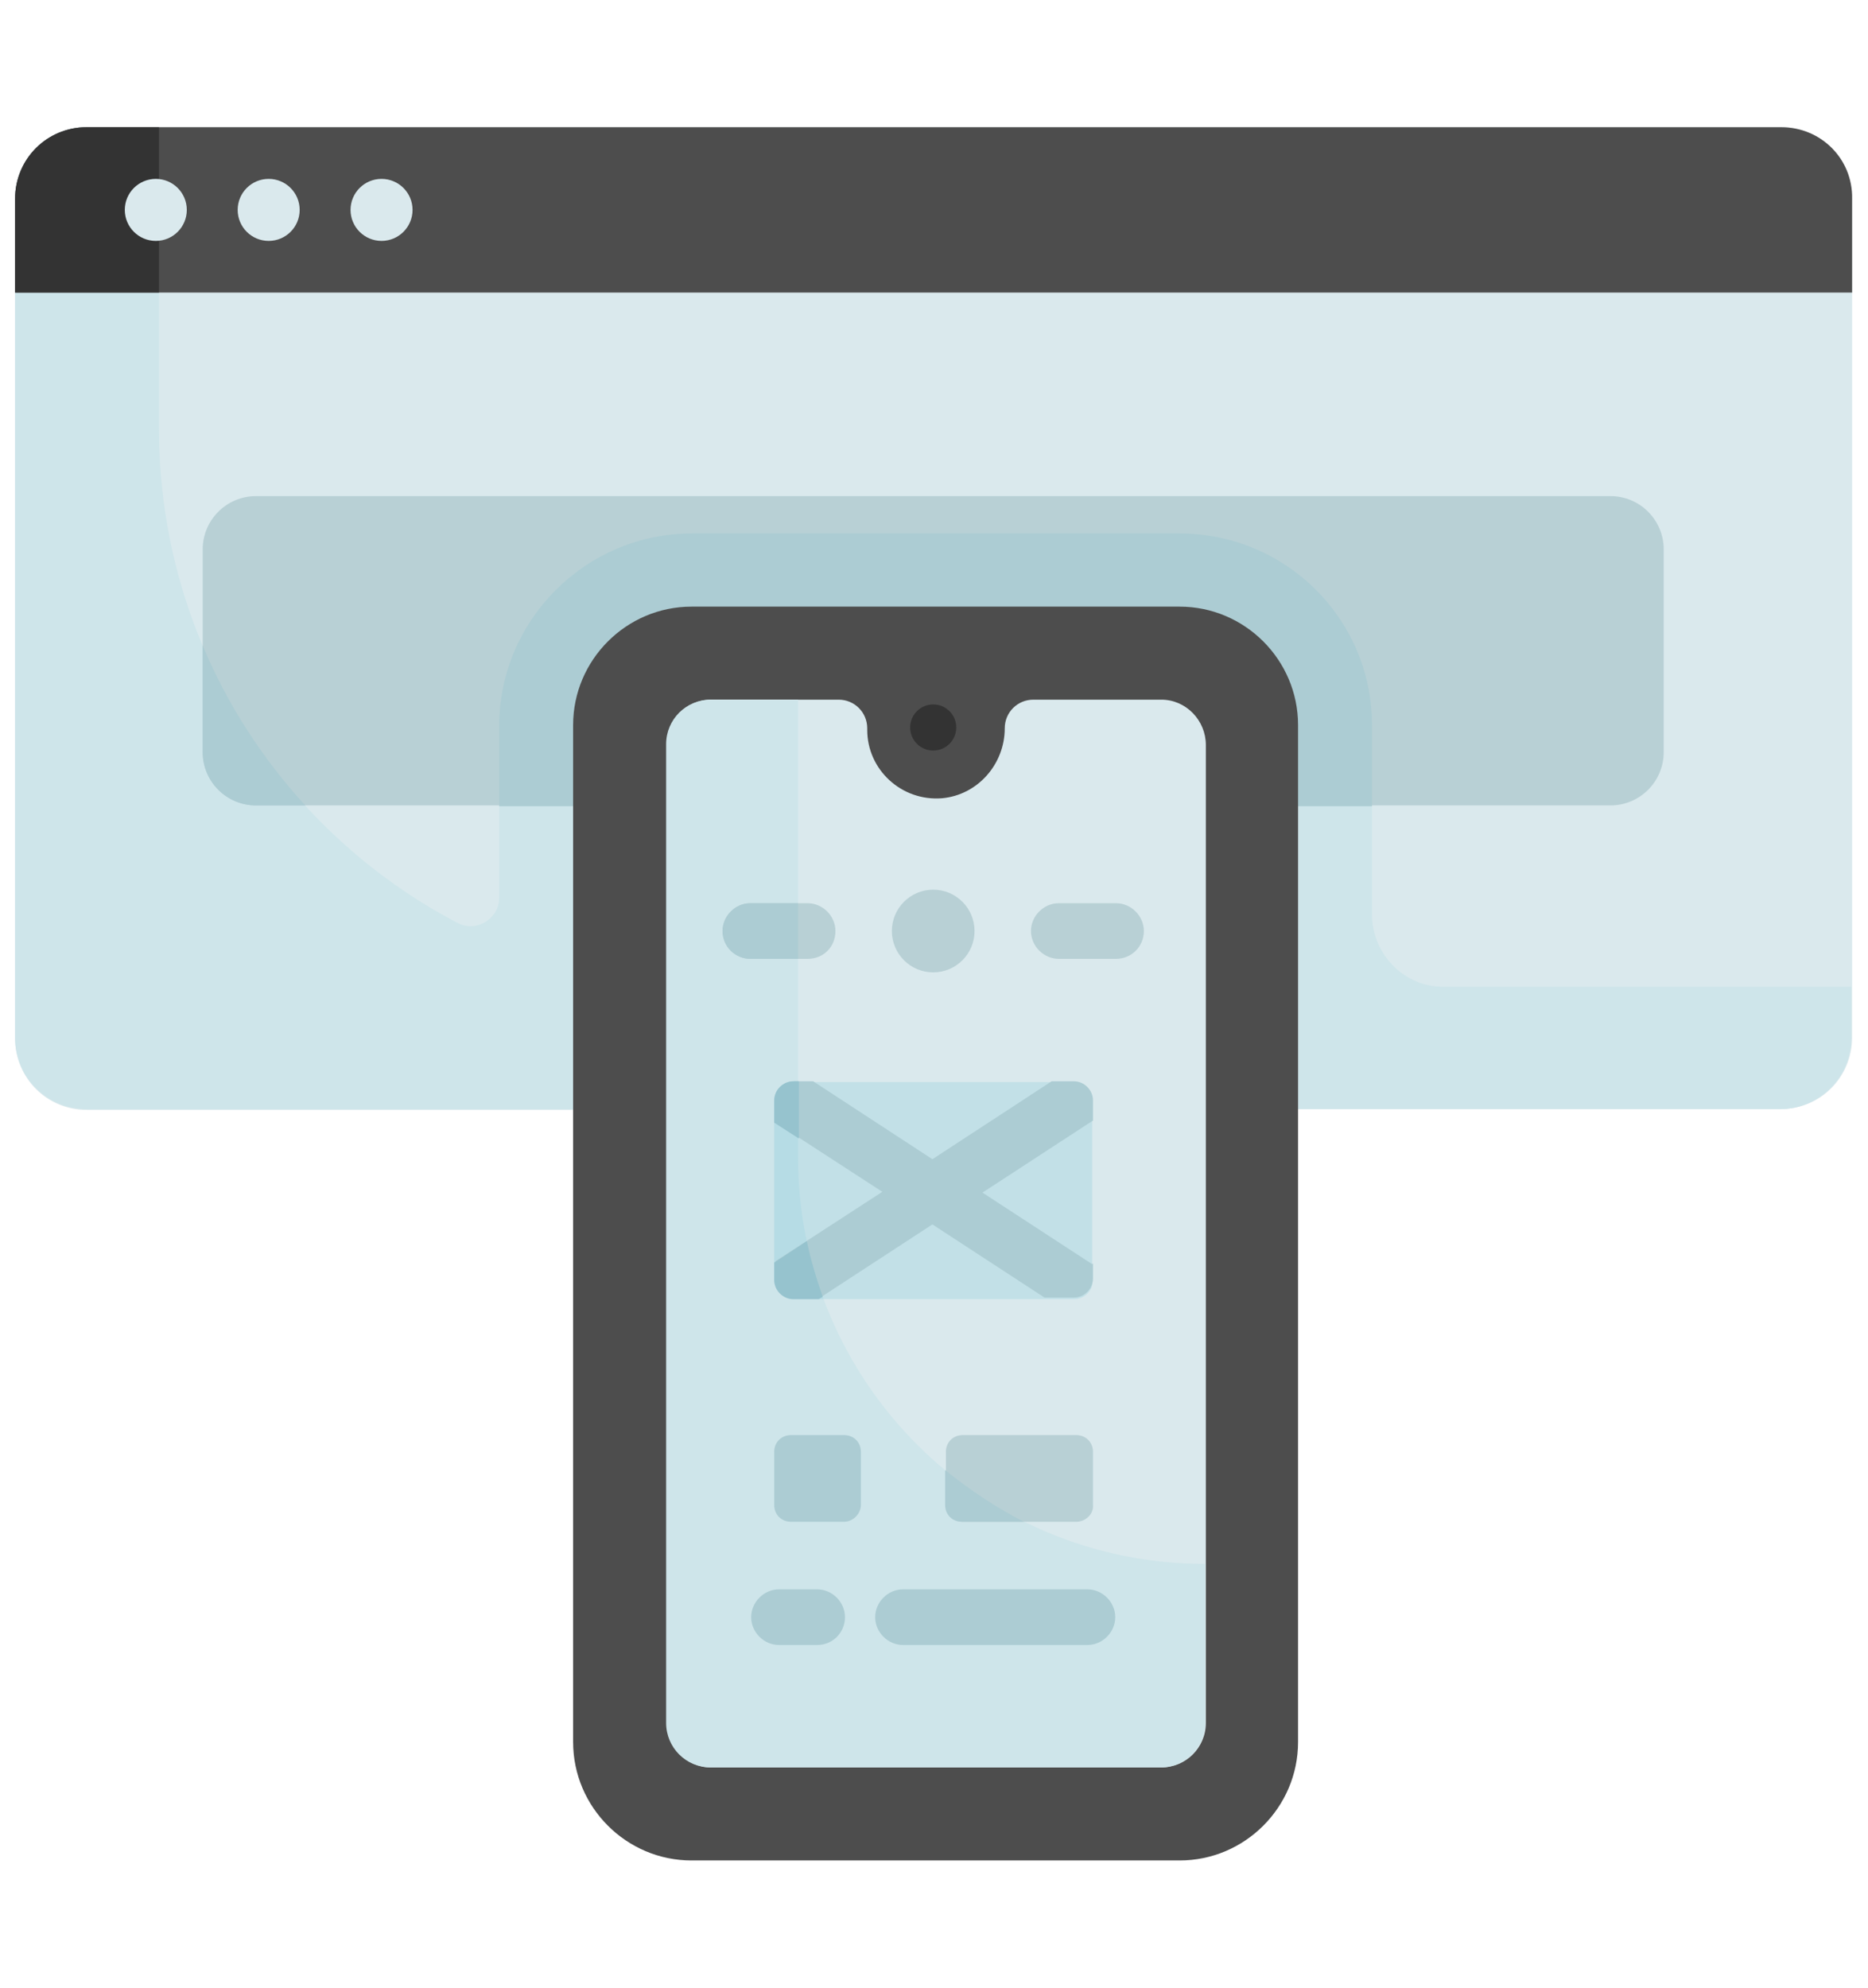 <?xml version="1.0" encoding="utf-8"?>
<!-- Generator: Adobe Illustrator 23.0.1, SVG Export Plug-In . SVG Version: 6.00 Build 0)  -->
<svg version="1.1"
	 id="Capa_1" inkscape:version="1.0.1 (3bc2e813f5, 2020-09-07)" sodipodi:docname="06_App.svg" xmlns:cc="http://creativecommons.org/ns#" xmlns:dc="http://purl.org/dc/elements/1.1/" xmlns:inkscape="http://www.inkscape.org/namespaces/inkscape" xmlns:rdf="http://www.w3.org/1999/02/22-rdf-syntax-ns#" xmlns:sodipodi="http://sodipodi.sourceforge.net/DTD/sodipodi-0.dtd" xmlns:svg="http://www.w3.org/2000/svg"
	 xmlns="http://www.w3.org/2000/svg" xmlns:xlink="http://www.w3.org/1999/xlink" x="0px" y="0px" viewBox="0 0 235 250"
	 style="enable-background:new 0 0 235 250;" xml:space="preserve">
<style type="text/css">
	.st0{fill:#DAE9ED;}
	.st1{fill:#CEE5EA;}
	.st2{fill:#B8D0D5;}
	.st3{fill:#ACCCD3;}
	.st4{fill:#4D4D4D;}
	.st5{fill:#333333;}
	.st6{fill:#C2E0E7;}
	.st7{fill:#B6DCE5;}
	.st8{fill:#96C3CE;}
</style>
<sodipodi:namedview  bordercolor="#666666" borderopacity="1" gridtolerance="10" guidetolerance="10" id="namedview65" inkscape:current-layer="Capa_1" inkscape:cx="82.002995" inkscape:cy="142.93093" inkscape:pageopacity="0" inkscape:pageshadow="2" inkscape:window-height="1017" inkscape:window-maximized="1" inkscape:window-width="1920" inkscape:window-x="-8" inkscape:window-y="-8" inkscape:zoom="2.397092" objecttolerance="10" pagecolor="#ffffff" showgrid="false">
	</sodipodi:namedview>
<g>
	<path id="path4" class="st0" d="M72.1,139.6H10.9c-5,0-9-4-9-9V25c0-5,4-9,9-9h213.1c5,0,9,4,9,9v105.5c0,5-4,9-9,9h-60.7
		L72.1,139.6z"/>
	<path id="path6" class="st1" d="M172.6,115V91.2c0-13.4-10.8-24.2-24.2-24.2H87c-13.4,0-24.2,10.8-24.2,24.2v21.7
		c0,2.7-2.9,4.4-5.2,3.2C35.2,104.4,20,80.9,20,53.9V16h-9.1c-5,0-9,4-9,9v105.5c0,5,4,9,9,9h51.9h9.3h91.1h9.3h51.4c5,0,9-4,9-9
		v-6.4h-51.3C176.8,124.2,172.6,120.1,172.6,115z"/>
	<path id="path8" class="st2" d="M178.4,101.3h24.2c3.7,0,6.7-3,6.7-6.7V69.1c0-3.7-3-6.7-6.7-6.7H32.2c-3.7,0-6.7,3-6.7,6.7v25.5
		c0,3.7,3,6.7,6.7,6.7h24.7L178.4,101.3z"/>
	<path id="path10" class="st3" d="M148.4,67.1H87c-13.3,0-24.2,10.9-24.2,24.2v10.1h109.8V91.2C172.6,77.9,161.8,67.1,148.4,67.1z"
		/>
	<path id="path12" class="st3" d="M32.2,101.3h6.2c-5.4-5.9-9.8-12.7-12.9-20.1v13.4C25.5,98.3,28.5,101.3,32.2,101.3z"/>
	<path id="path14" class="st4" d="M224.1,16H10.9c-5,0-9,4-9,9v11.8h231.1V25C233.1,20,229.1,16,224.1,16z"/>
	<path id="path16" class="st5" d="M10.9,16c-5,0-9,4-9,9v11.8H20V16H10.9z"/>
	<circle id="circle18" class="st0" cx="19.6" cy="26.4" r="3.9"/>
	<circle id="circle20" class="st0" cx="33.8" cy="26.4" r="3.9"/>
	<circle id="circle22" class="st0" cx="48" cy="26.4" r="3.9"/>
	<path id="path24" class="st4" d="M148.4,234H87c-8.2,0-14.9-6.7-14.9-14.9V91.2c0-8.2,6.7-14.9,14.9-14.9h61.4
		c8.2,0,14.9,6.7,14.9,14.9v127.9C163.3,227.3,156.6,234,148.4,234z"/>
	<path id="path26" class="st0" d="M146.1,88h-16.1c-2,0-3.6,1.6-3.6,3.6c0,4.5-3.4,8.4-7.9,8.8c-5.1,0.4-9.4-3.6-9.4-8.6v-0.2
		c0-2-1.6-3.6-3.6-3.6h-16c-3.1,0-5.6,2.5-5.6,5.6v123.1c0,3.1,2.5,5.6,5.6,5.6h56.6c3.1,0,5.6-2.5,5.6-5.6v-123
		C151.7,90.6,149.2,88,146.1,88L146.1,88z"/>
	<path id="path28" class="st1" d="M151.6,196.7c-28.3,0-51.2-22.9-51.2-51.2V88h-11c-3.1,0-5.6,2.5-5.6,5.6v123.1
		c0,3.1,2.5,5.6,5.6,5.6h56.6c3.1,0,5.6-2.5,5.6-5.6L151.6,196.7z"/>
	<circle id="circle30" class="st5" cx="117.4" cy="91.5" r="2.9"/>
	<path id="path32" class="st6" d="M135.1,163.4H99.8c-1.3,0-2.4-1.1-2.4-2.4v-22.5c0-1.3,1.1-2.4,2.4-2.4h35.2
		c1.3,0,2.4,1.1,2.4,2.4V161C137.6,162.3,136.4,163.4,135.1,163.4z"/>
	<path id="path34" class="st7" d="M99.8,163.4h3.8c-2.1-5.6-3.2-11.6-3.2-17.9V136h-0.6c-1.3,0-2.4,1.1-2.4,2.4v22.5
		C97.5,162.3,98.6,163.4,99.8,163.4z"/>
	<path id="path36" class="st3" d="M137.4,159l-13.8-9l13.8-9c0,0,0.1,0,0.1-0.1v-2.5c0-1.3-1.1-2.4-2.4-2.4h-2.8l-15,9.8l-15-9.8
		h-2.3c-1.3,0-2.4,1.1-2.4,2.4v2.8l13.4,8.7l-13.4,8.7v2.2c0,1.3,1.1,2.4,2.4,2.4h3.2l14.1-9.2l14.1,9.2h3.7c1.3,0,2.4-1.1,2.4-2.4
		v-1.9C137.4,159,137.4,159,137.4,159L137.4,159z"/>
	<path id="path38" class="st8" d="M99.8,136c-1.3,0-2.4,1.1-2.4,2.4v2.8l3.1,2V136H99.8z"/>
	<path id="path40" class="st8" d="M99.8,163.4h3.2l0.5-0.3c-0.8-2.3-1.5-4.6-2-7l-4.1,2.7v2.2C97.4,162.3,98.5,163.4,99.8,163.4
		L99.8,163.4z"/>
	<circle id="circle42" class="st2" cx="117.4" cy="117.1" r="5.2"/>
	<path id="path44" class="st2" d="M140.4,120.6h-7.2c-1.9,0-3.5-1.6-3.5-3.5s1.6-3.5,3.5-3.5h7.2c1.9,0,3.5,1.6,3.5,3.5
		C143.9,119.1,142.3,120.6,140.4,120.6z"/>
	<path id="path46" class="st2" d="M101.6,120.6h-7.2c-1.9,0-3.5-1.6-3.5-3.5s1.6-3.5,3.5-3.5h7.2c1.9,0,3.5,1.6,3.5,3.5
		C105.1,119.1,103.6,120.6,101.6,120.6z"/>
	<path id="path48" class="st3" d="M94.4,120.6h6v-7h-6c-1.9,0-3.5,1.6-3.5,3.5C90.9,119.1,92.5,120.6,94.4,120.6z"/>
	<path id="path50" class="st2" d="M135.4,191.4h-14.3c-1.2,0-2.1-0.9-2.1-2.1v-6.7c0-1.2,0.9-2.1,2.1-2.1h14.3
		c1.2,0,2.1,0.9,2.1,2.1v6.7C137.6,190.4,136.6,191.4,135.4,191.4z"/>
	<g id="g60">
		<path id="path52" class="st3" d="M106.2,191.4h-6.7c-1.2,0-2.1-0.9-2.1-2.1v-6.7c0-1.2,0.9-2.1,2.1-2.1h6.7c1.2,0,2.1,0.9,2.1,2.1
			v6.7C108.3,190.4,107.3,191.4,106.2,191.4z"/>
		<path id="path54" class="st3" d="M118.9,184.9v4.4c0,1.2,0.9,2.1,2.1,2.1h7.8C125.3,189.6,122,187.4,118.9,184.9z"/>
		<path id="path56" class="st3" d="M102.8,206.9H98c-1.9,0-3.5-1.6-3.5-3.5s1.6-3.5,3.5-3.5h4.8c1.9,0,3.5,1.6,3.5,3.5
			S104.8,206.9,102.8,206.9z"/>
		<path id="path58" class="st3" d="M136.8,206.9h-23.2c-1.9,0-3.5-1.6-3.5-3.5s1.6-3.5,3.5-3.5h23.2c1.9,0,3.5,1.6,3.5,3.5
			S138.7,206.9,136.8,206.9z"/>
	</g>
</g>
</svg>
